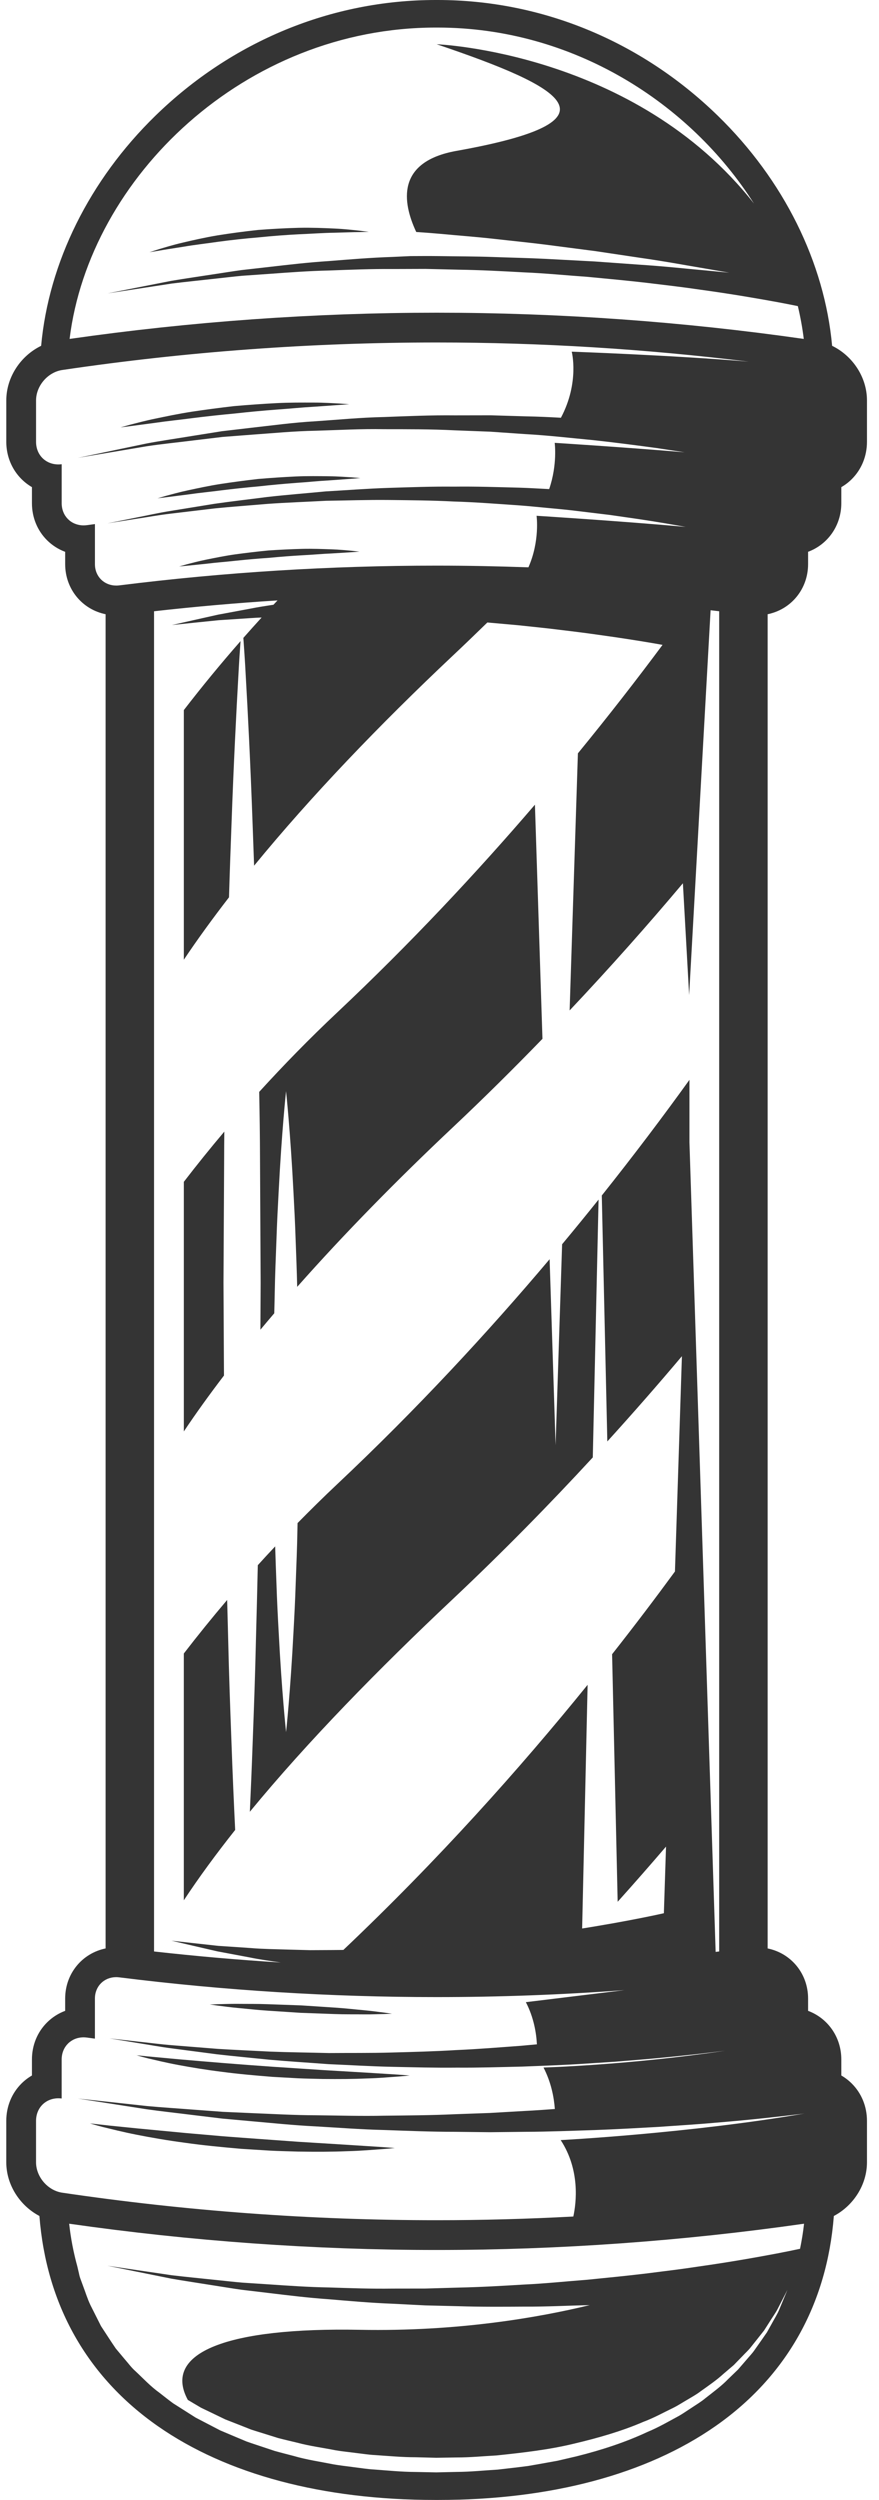 <svg width="51" height="145" viewBox="0 0 51 145" fill="none" xmlns="http://www.w3.org/2000/svg">
<path d="M13.287 52.045C13.329 50.597 13.38 49.21 13.429 47.904C13.556 44.291 13.712 41.28 13.832 39.171C13.873 38.374 13.92 37.707 13.957 37.185C12.789 38.518 11.693 39.854 10.666 41.186V55.666C11.457 54.483 12.339 53.272 13.287 52.045Z" fill="#343434"/>
<path d="M13.016 65.634C12.195 66.605 11.413 67.577 10.666 68.548V83.026C11.376 81.963 12.157 80.881 12.995 79.783C12.986 78 12.977 76.206 12.967 74.407C12.979 71.998 12.992 69.589 13.005 67.217C13.005 66.686 13.01 66.159 13.016 65.634Z" fill="#343434"/>
<path d="M15.086 67.216C15.098 69.588 15.111 71.997 15.123 74.406C15.119 75.314 15.114 76.22 15.109 77.125C15.372 76.808 15.643 76.49 15.913 76.172C15.922 75.797 15.933 75.421 15.939 75.053C15.957 73.963 16.003 72.911 16.04 71.913C16.072 70.915 16.122 69.97 16.169 69.099C16.346 65.614 16.597 63.291 16.597 63.291C16.597 63.291 16.847 65.614 17.025 69.099C17.071 69.97 17.121 70.914 17.153 71.913C17.186 72.783 17.221 73.7 17.243 74.64C19.977 71.552 23.044 68.428 26.265 65.395C28.081 63.685 29.813 61.966 31.474 60.253L31.037 46.672C27.665 50.604 23.835 54.704 19.557 58.732C17.945 60.249 16.446 61.787 15.039 63.331C15.063 64.611 15.083 65.907 15.086 67.216Z" fill="#343434"/>
<path d="M13.425 100.907C13.357 99.1 13.286 97.142 13.239 95.072C13.22 94.33 13.2 93.569 13.18 92.799C12.299 93.836 11.462 94.872 10.665 95.906V110.221C11.544 108.888 12.547 107.523 13.645 106.139C13.57 104.596 13.493 102.841 13.425 100.907Z" fill="#343434"/>
<path d="M32.236 83.82L31.889 73.035C28.317 77.266 24.2 81.721 19.559 86.09C18.767 86.835 18.007 87.587 17.265 88.34C17.262 88.46 17.259 88.584 17.257 88.703C17.239 89.792 17.194 90.845 17.157 91.843C17.125 92.841 17.076 93.785 17.028 94.656C16.85 98.141 16.598 100.465 16.598 100.465C16.598 100.465 16.346 98.141 16.169 94.656C16.121 93.785 16.072 92.842 16.04 91.843C16.014 91.152 15.987 90.428 15.966 89.692C15.624 90.055 15.288 90.418 14.958 90.783C14.927 92.254 14.887 93.69 14.851 95.072C14.805 97.142 14.733 99.1 14.666 100.907C14.613 102.414 14.555 103.809 14.496 105.085C17.851 101.005 21.98 96.79 26.268 92.754C29.177 90.014 31.884 87.253 34.394 84.532L34.73 69.576C34.049 70.428 33.343 71.293 32.614 72.168L32.236 83.82Z" fill="#343434"/>
<path d="M48.28 20.058C47.842 15.232 45.481 10.442 41.639 6.704C37.196 2.381 31.423 0 25.385 0H25.33H25.283C19.243 0 13.471 2.38 9.027 6.703C5.186 10.441 2.825 15.232 2.387 20.058C1.2 20.634 0.365 21.874 0.365 23.226V25.624C0.365 26.76 0.957 27.733 1.853 28.254V29.184C1.853 30.006 2.162 30.767 2.725 31.33C3.028 31.632 3.387 31.861 3.781 32.007V32.718C3.781 34.172 4.772 35.35 6.127 35.626V113.012C4.772 113.289 3.781 114.466 3.781 115.919V116.631C3.387 116.778 3.027 117.007 2.725 117.309C2.162 117.871 1.853 118.633 1.853 119.454V120.382C1.633 120.509 1.429 120.665 1.245 120.848C0.677 121.415 0.364 122.184 0.364 123.015V125.412C0.364 126.727 1.153 127.934 2.287 128.53C2.684 133.65 5.036 137.845 9.163 140.724C13.172 143.521 18.73 145 25.235 145H25.337H25.431C31.937 145 37.495 143.521 41.505 140.724C45.631 137.845 47.983 133.65 48.38 128.53C49.513 127.934 50.302 126.727 50.302 125.413V123.015C50.302 122.184 49.99 121.415 49.421 120.848C49.238 120.665 49.034 120.509 48.814 120.382V119.454C48.814 118.145 48.023 117.056 46.886 116.632V115.92C46.886 114.466 45.895 113.289 44.539 113.012V35.626C45.895 35.35 46.885 34.172 46.886 32.718V32.005C48.023 31.582 48.814 30.493 48.814 29.183V28.256C49.034 28.128 49.238 27.973 49.421 27.79C49.99 27.223 50.302 26.453 50.302 25.622V23.224C50.302 21.875 49.468 20.635 48.28 20.058ZM7.854 137.527C7.626 137.328 7.453 137.083 7.262 136.867C7.077 136.645 6.895 136.429 6.718 136.217C6.407 135.763 6.128 135.322 5.859 134.914C5.639 134.478 5.433 134.07 5.244 133.692C5.063 133.312 4.955 132.936 4.828 132.612C4.768 132.448 4.711 132.293 4.658 132.147C4.603 132.001 4.585 131.855 4.55 131.724C4.528 131.632 4.509 131.549 4.49 131.466C4.273 130.677 4.108 129.851 4.013 128.978C11.054 129.986 18.222 130.502 25.332 130.502C32.442 130.502 39.61 129.986 46.651 128.978C46.597 129.478 46.515 129.96 46.419 130.432C46.387 130.44 46.359 130.445 46.322 130.453C46.041 130.515 45.617 130.599 45.073 130.705C43.987 130.91 42.426 131.193 40.538 131.46C39.597 131.605 38.571 131.73 37.486 131.866C36.401 131.997 35.253 132.11 34.066 132.229C32.876 132.318 31.648 132.45 30.395 132.507C29.143 132.583 27.871 132.657 26.596 132.683C25.958 132.701 25.32 132.72 24.686 132.738C24.051 132.739 23.418 132.74 22.791 132.741C21.534 132.76 20.299 132.715 19.103 132.676C17.906 132.656 16.751 132.575 15.656 132.5C15.108 132.464 14.575 132.429 14.059 132.395C13.544 132.352 13.048 132.293 12.572 132.245C11.62 132.144 10.743 132.06 9.969 131.967C9.198 131.853 8.526 131.754 7.972 131.673C6.863 131.508 6.23 131.415 6.23 131.415C6.23 131.415 6.857 131.542 7.955 131.764C8.505 131.875 9.172 132.009 9.938 132.164C10.707 132.298 11.579 132.427 12.529 132.58C13.005 132.653 13.5 132.738 14.013 132.809C14.529 132.871 15.062 132.933 15.608 132.999C16.704 133.131 17.859 133.274 19.061 133.358C20.261 133.459 21.502 133.571 22.767 133.619C23.398 133.651 24.035 133.683 24.675 133.716C25.316 133.731 25.958 133.747 26.601 133.763C27.888 133.804 29.173 133.797 30.441 133.787C31.708 133.796 32.954 133.727 34.161 133.701C34.182 133.7 34.202 133.699 34.223 133.698C31.256 134.419 26.566 135.24 20.873 135.132C13.251 134.986 9.399 136.427 10.897 139.197C11.009 139.264 11.12 139.33 11.233 139.397C11.377 139.481 11.522 139.567 11.668 139.654C11.821 139.727 11.975 139.801 12.13 139.875C12.439 140.025 12.752 140.175 13.069 140.328C13.397 140.456 13.727 140.586 14.062 140.717C14.229 140.783 14.396 140.849 14.565 140.916C14.735 140.975 14.911 141.025 15.086 141.081C15.435 141.19 15.787 141.3 16.142 141.411C16.501 141.505 16.867 141.588 17.233 141.677C17.961 141.873 18.721 141.971 19.476 142.121C19.855 142.186 20.241 142.221 20.626 142.273C21.011 142.317 21.397 142.381 21.784 142.399C22.559 142.451 23.329 142.524 24.129 142.524L25.307 142.554L26.483 142.536C27.266 142.538 28.04 142.461 28.811 142.419C30.343 142.26 31.856 142.086 33.282 141.741C34.707 141.405 36.075 141.011 37.307 140.479C37.938 140.243 38.508 139.925 39.078 139.65C39.36 139.509 39.618 139.336 39.883 139.185C40.143 139.026 40.409 138.885 40.64 138.706C41.117 138.365 41.582 138.048 41.976 137.686C42.18 137.513 42.378 137.343 42.571 137.179C42.747 136.997 42.919 136.82 43.085 136.65C43.248 136.475 43.423 136.321 43.56 136.144C43.7 135.969 43.834 135.801 43.963 135.638C44.091 135.476 44.215 135.319 44.333 135.17C44.434 135.01 44.533 134.858 44.625 134.713C44.804 134.42 44.989 134.172 45.114 133.932C45.237 133.693 45.342 133.488 45.427 133.323C45.598 132.992 45.688 132.816 45.688 132.816C45.688 132.816 45.612 133 45.468 133.343C45.397 133.514 45.308 133.726 45.205 133.975C45.101 134.225 44.933 134.488 44.767 134.796C44.681 134.949 44.591 135.111 44.497 135.28C44.386 135.438 44.271 135.604 44.151 135.777C44.03 135.949 43.904 136.13 43.772 136.316C43.643 136.505 43.475 136.672 43.319 136.861C43.159 137.046 42.994 137.237 42.824 137.434C42.638 137.615 42.444 137.801 42.247 137.991C41.864 138.389 41.396 138.73 40.922 139.103C40.69 139.299 40.424 139.455 40.164 139.63C39.899 139.798 39.639 139.988 39.355 140.145C38.783 140.454 38.199 140.795 37.559 141.059C36.306 141.646 34.914 142.104 33.454 142.469C33.087 142.554 32.717 142.64 32.345 142.727C31.968 142.794 31.59 142.862 31.209 142.931L30.635 143.031L30.055 143.104C29.666 143.149 29.275 143.194 28.883 143.24C28.096 143.287 27.303 143.37 26.505 143.374L25.309 143.401L24.11 143.377C23.322 143.374 22.513 143.294 21.713 143.235C21.311 143.214 20.919 143.146 20.523 143.099C20.129 143.043 19.734 143.005 19.345 142.935C18.57 142.78 17.792 142.669 17.045 142.45C16.67 142.35 16.296 142.259 15.927 142.154C15.564 142.033 15.203 141.913 14.844 141.793C14.666 141.732 14.486 141.677 14.311 141.612C14.137 141.539 13.966 141.468 13.794 141.396C13.452 141.252 13.114 141.109 12.779 140.967C12.456 140.799 12.137 140.633 11.821 140.469C11.663 140.387 11.506 140.305 11.351 140.224C11.202 140.13 11.055 140.036 10.908 139.943C10.616 139.758 10.327 139.574 10.042 139.393C9.771 139.194 9.511 138.986 9.253 138.785C8.725 138.407 8.296 137.938 7.854 137.527ZM2.091 125.415C2.091 124.615 2.091 123.816 2.091 123.017C2.091 122.247 2.654 121.703 3.389 121.703C3.451 121.703 3.514 121.707 3.578 121.715C3.578 120.962 3.578 120.208 3.578 119.455C3.578 118.705 4.132 118.168 4.85 118.168C4.917 118.168 4.985 118.173 5.055 118.183C5.205 118.203 5.356 118.224 5.507 118.244C5.507 117.47 5.507 116.696 5.507 115.921C5.507 115.199 6.044 114.677 6.74 114.677C6.798 114.677 6.858 114.681 6.918 114.689C13.032 115.453 19.183 115.834 25.333 115.834C28.971 115.834 32.607 115.698 36.238 115.43L30.51 116.128C30.979 117.029 31.119 117.939 31.151 118.574C30.843 118.602 30.54 118.629 30.23 118.658C28.996 118.748 27.741 118.853 26.484 118.906C25.227 118.984 23.969 119.015 22.73 119.049C21.491 119.085 20.271 119.069 19.089 119.08C17.908 119.049 16.765 119.038 15.683 118.996C14.602 118.939 13.577 118.897 12.633 118.837C11.689 118.762 10.824 118.692 10.058 118.631C9.29 118.573 8.626 118.478 8.077 118.423C6.978 118.3 6.35 118.229 6.35 118.229C6.35 118.229 6.974 118.331 8.065 118.51C8.612 118.593 9.272 118.721 10.036 118.818C10.8 118.918 11.662 119.031 12.603 119.154C13.546 119.262 14.57 119.356 15.653 119.468C16.737 119.565 17.882 119.635 19.067 119.724C20.253 119.773 21.48 119.851 22.727 119.878C23.975 119.905 25.244 119.939 26.512 119.925C27.78 119.935 29.048 119.894 30.298 119.865C31.547 119.816 32.777 119.774 33.965 119.694C34.559 119.655 35.143 119.618 35.716 119.58C36.288 119.533 36.846 119.487 37.391 119.442C38.479 119.35 39.507 119.241 40.455 119.138C41.026 119.073 41.563 119.009 42.07 118.945C36.489 119.778 31.534 119.919 31.534 119.919C31.986 120.791 32.145 121.671 32.192 122.325C31.615 122.368 31.034 122.409 30.446 122.438C29.775 122.476 29.098 122.515 28.418 122.555C27.738 122.579 27.056 122.604 26.373 122.628C25.007 122.691 23.64 122.698 22.295 122.713C20.948 122.744 19.625 122.701 18.342 122.688C17.059 122.685 15.821 122.611 14.645 122.565C14.057 122.539 13.485 122.514 12.932 122.489C12.38 122.448 11.847 122.408 11.335 122.37C10.311 122.29 9.37 122.232 8.539 122.154C7.709 122.063 6.986 121.986 6.39 121.92C5.197 121.791 4.515 121.718 4.515 121.718C4.515 121.718 5.192 121.823 6.378 122.008C6.971 122.1 7.691 122.213 8.517 122.341C9.345 122.459 10.283 122.56 11.304 122.688C11.815 122.75 12.348 122.814 12.899 122.881C13.452 122.931 14.023 122.983 14.611 123.036C15.787 123.138 17.026 123.27 18.312 123.333C19.598 123.406 20.927 123.511 22.28 123.543C23.632 123.591 25.007 123.648 26.382 123.648C27.07 123.656 27.758 123.664 28.443 123.671C29.129 123.663 29.811 123.656 30.489 123.648C31.844 123.644 33.176 123.587 34.467 123.548C35.757 123.501 37.004 123.43 38.186 123.364C39.367 123.28 40.486 123.215 41.515 123.12C43.578 122.954 45.293 122.754 46.496 122.61C46.561 122.601 46.618 122.594 46.68 122.586C40.015 123.738 32.531 124.128 32.531 124.128C33.671 125.869 33.435 127.772 33.265 128.561C30.622 128.702 27.977 128.775 25.331 128.775C18.072 128.775 10.813 128.243 3.613 127.179C2.773 127.057 2.092 126.262 2.091 125.415ZM5.508 32.72C5.508 31.945 5.508 31.171 5.508 30.397C5.357 30.418 5.206 30.438 5.055 30.459C4.986 30.468 4.918 30.473 4.851 30.473C4.132 30.473 3.579 29.936 3.579 29.186C3.579 28.433 3.579 27.68 3.579 26.926C3.515 26.934 3.452 26.938 3.39 26.938C2.654 26.938 2.092 26.394 2.092 25.625C2.092 24.825 2.092 24.026 2.092 23.226C2.092 22.379 2.773 21.584 3.617 21.46C10.817 20.395 18.076 19.864 25.335 19.864C31.381 19.864 37.427 20.238 43.44 20.976C38.993 20.601 33.172 20.398 33.172 20.398C33.172 20.398 33.634 22.178 32.545 24.23C31.879 24.192 31.204 24.161 30.524 24.149C29.844 24.129 29.158 24.109 28.47 24.088C27.782 24.089 27.09 24.09 26.4 24.092C25.018 24.076 23.638 24.137 22.28 24.188C20.921 24.215 19.587 24.347 18.297 24.434C17.006 24.507 15.766 24.68 14.588 24.81C14 24.878 13.427 24.945 12.874 25.011C12.324 25.098 11.792 25.183 11.281 25.265C10.261 25.434 9.323 25.565 8.498 25.724C7.677 25.895 6.96 26.045 6.371 26.169C5.192 26.415 4.518 26.556 4.518 26.556C4.518 26.556 5.198 26.442 6.385 26.242C6.978 26.142 7.699 26.02 8.525 25.882C9.353 25.756 10.295 25.663 11.318 25.534C11.829 25.473 12.362 25.409 12.913 25.343C13.467 25.3 14.039 25.256 14.628 25.211C15.806 25.129 17.043 25.005 18.332 24.983C19.619 24.946 20.945 24.867 22.297 24.894C23.647 24.896 25.017 24.889 26.387 24.96C27.072 24.986 27.757 25.012 28.439 25.038C29.12 25.085 29.798 25.131 30.471 25.178C31.817 25.253 33.136 25.407 34.413 25.528C35.689 25.666 36.919 25.828 38.084 25.985C38.647 26.071 39.195 26.152 39.724 26.233C36.021 25.925 32.183 25.685 32.183 25.685C32.183 25.685 32.353 26.943 31.863 28.368C31.288 28.34 30.707 28.302 30.12 28.285C28.87 28.254 27.602 28.209 26.334 28.226C25.066 28.212 23.798 28.26 22.551 28.298C21.305 28.338 20.08 28.435 18.895 28.502C17.713 28.616 16.569 28.704 15.488 28.828C14.409 28.968 13.388 29.084 12.449 29.22C11.512 29.372 10.655 29.512 9.894 29.635C9.134 29.756 8.479 29.911 7.935 30.013C6.852 30.231 6.233 30.355 6.233 30.355C6.233 30.355 6.857 30.257 7.949 30.085C8.496 30.006 9.154 29.88 9.918 29.791C10.681 29.7 11.543 29.598 12.482 29.486C13.423 29.391 14.445 29.319 15.524 29.226C16.604 29.148 17.746 29.109 18.923 29.046C20.105 29.031 21.323 28.986 22.562 29C23.801 29.015 25.059 29.022 26.315 29.088C27.572 29.125 28.826 29.224 30.06 29.308C30.676 29.351 31.287 29.419 31.891 29.473C32.494 29.528 33.09 29.586 33.673 29.661C34.258 29.731 34.831 29.801 35.394 29.869C35.955 29.949 36.502 30.029 37.037 30.106C38.009 30.25 38.927 30.407 39.782 30.561C35.866 30.211 31.132 29.916 31.132 29.916C31.132 29.916 31.334 31.379 30.659 32.906C28.884 32.843 27.109 32.807 25.335 32.807C19.184 32.807 13.034 33.188 6.919 33.953C6.86 33.96 6.8 33.963 6.742 33.963C6.046 33.964 5.508 33.442 5.508 32.72ZM25.284 1.599C25.301 1.599 25.318 1.599 25.335 1.599C25.353 1.599 25.368 1.599 25.386 1.599C33.213 1.599 40.02 5.943 43.744 11.805C36.84 3.011 25.335 2.566 25.335 2.566C32.777 5.083 36.271 7.003 26.485 8.751C22.974 9.378 23.343 11.732 24.15 13.456C24.606 13.488 25.065 13.52 25.522 13.561C26.579 13.661 27.637 13.738 28.676 13.855C29.713 13.973 30.735 14.072 31.721 14.199C32.706 14.326 33.657 14.451 34.561 14.568C35.461 14.702 36.311 14.829 37.097 14.947C38.667 15.17 39.968 15.419 40.88 15.569C41.791 15.726 42.312 15.816 42.312 15.816C42.312 15.816 41.786 15.767 40.865 15.679C39.943 15.599 38.632 15.45 37.05 15.348C36.26 15.29 35.405 15.23 34.501 15.165C33.596 15.117 32.64 15.066 31.653 15.014C30.666 14.964 29.644 14.944 28.608 14.906C27.571 14.868 26.518 14.872 25.465 14.854C24.915 14.847 24.364 14.85 23.817 14.854C23.468 14.871 23.119 14.887 22.773 14.902C21.509 14.943 20.269 15.047 19.069 15.143C17.868 15.22 16.713 15.357 15.617 15.483C15.069 15.545 14.537 15.606 14.022 15.664C13.508 15.733 13.014 15.815 12.538 15.886C11.587 16.033 10.715 16.158 9.946 16.288C9.179 16.439 8.512 16.57 7.961 16.678C6.862 16.895 6.234 17.018 6.234 17.018C6.234 17.018 6.867 16.92 7.975 16.752C8.528 16.667 9.2 16.564 9.97 16.446C10.744 16.349 11.62 16.262 12.572 16.154C13.049 16.104 13.544 16.042 14.059 15.995C14.575 15.959 15.107 15.921 15.656 15.883C16.751 15.803 17.905 15.715 19.103 15.689C20.299 15.645 21.535 15.593 22.793 15.604C23.421 15.601 24.053 15.6 24.689 15.597C25.325 15.612 25.963 15.627 26.601 15.642C27.877 15.661 29.151 15.728 30.404 15.798C31.657 15.849 32.888 15.975 34.08 16.057C35.269 16.17 36.419 16.277 37.507 16.403C38.593 16.534 39.621 16.652 40.565 16.793C42.457 17.051 44.022 17.326 45.113 17.525C45.614 17.62 46.01 17.696 46.291 17.755C46.441 18.385 46.557 19.019 46.635 19.658C39.6 18.651 32.439 18.137 25.337 18.137C18.234 18.137 11.073 18.651 4.038 19.658C5.191 10.278 14.217 1.599 25.284 1.599ZM41.522 113.213L40.002 66.256V62.632C38.499 64.72 36.799 66.978 34.916 69.341L35.237 83.606C36.755 81.934 38.2 80.281 39.565 78.661L39.161 91.148C38.041 92.677 36.827 94.282 35.514 95.947L35.837 110.306C36.804 109.229 37.74 108.161 38.643 107.105L38.518 110.97C38.347 111.006 38.146 111.05 37.909 111.102C37.134 111.263 36.016 111.483 34.665 111.709C34.381 111.758 34.081 111.807 33.776 111.855L34.094 97.721C30.135 102.611 25.396 107.909 19.922 113.099C19.704 113.101 19.483 113.103 19.267 113.105C18.836 113.107 18.411 113.11 17.996 113.112C17.58 113.101 17.175 113.091 16.779 113.08C15.988 113.055 15.236 113.048 14.548 112.989C13.856 112.943 13.223 112.9 12.661 112.862C12.101 112.801 11.612 112.747 11.211 112.703C10.405 112.613 9.945 112.562 9.945 112.562C9.945 112.562 10.396 112.668 11.185 112.852C11.581 112.944 12.062 113.054 12.613 113.182C13.17 113.287 13.798 113.405 14.483 113.533C15.044 113.649 15.657 113.735 16.292 113.828C13.833 113.676 11.378 113.461 8.938 113.188V35.454C11.316 35.186 13.707 34.976 16.102 34.825C16.023 34.908 15.944 34.992 15.866 35.077C15.394 35.147 14.935 35.219 14.508 35.305C13.825 35.433 13.197 35.549 12.642 35.653C12.09 35.776 11.61 35.884 11.214 35.973C10.425 36.151 9.974 36.253 9.974 36.253C9.974 36.253 10.434 36.205 11.239 36.121C11.641 36.08 12.128 36.03 12.688 35.973C13.249 35.936 13.882 35.894 14.573 35.849C14.767 35.833 14.977 35.826 15.18 35.816C14.82 36.21 14.467 36.604 14.12 36.998C14.156 37.544 14.212 38.276 14.257 39.171C14.377 41.279 14.533 44.29 14.66 47.904C14.688 48.647 14.716 49.421 14.743 50.212C18.038 46.189 22.02 42.033 26.266 38.035C26.948 37.393 27.617 36.749 28.277 36.105C28.879 36.157 29.475 36.211 30.055 36.264C30.909 36.358 31.734 36.434 32.514 36.536C33.295 36.628 34.032 36.722 34.711 36.819C36.068 37.005 37.193 37.187 37.975 37.321C38.148 37.352 38.302 37.38 38.441 37.404C36.961 39.395 35.32 41.508 33.53 43.695L33.05 58.607C35.409 56.107 37.601 53.634 39.622 51.231L39.984 57.717L41.229 35.395C41.395 35.413 41.561 35.435 41.727 35.453V113.187C41.659 113.197 41.591 113.205 41.522 113.213Z" fill="#343434"/>
<path d="M7.927 123.817C8.748 123.98 9.709 124.148 10.746 124.285C11.78 124.433 12.891 124.538 14.002 124.635C14.557 124.67 15.114 124.705 15.662 124.739C16.21 124.769 16.75 124.775 17.272 124.794C18.317 124.81 19.293 124.809 20.128 124.773C20.963 124.754 21.659 124.686 22.145 124.655C22.631 124.619 22.908 124.588 22.908 124.588C22.908 124.588 22.63 124.562 22.144 124.53C21.659 124.498 20.965 124.454 20.133 124.401C19.303 124.349 18.335 124.289 17.297 124.225C16.262 124.15 15.157 124.07 14.053 123.991C13.501 123.946 12.948 123.912 12.406 123.859C11.863 123.812 11.328 123.766 10.811 123.721C9.776 123.623 8.811 123.531 7.984 123.452C7.156 123.365 6.464 123.304 5.981 123.245C5.497 123.191 5.22 123.16 5.22 123.16C5.22 123.16 5.485 123.245 5.958 123.368C6.431 123.481 7.107 123.657 7.927 123.817Z" fill="#343434"/>
<path d="M8.606 119.277C8.172 119.234 7.925 119.209 7.925 119.209C7.925 119.209 8.163 119.284 8.588 119.389C9.013 119.487 9.62 119.637 10.356 119.774C11.091 119.912 11.954 120.055 12.882 120.169C13.81 120.294 14.804 120.38 15.799 120.46C16.296 120.487 16.795 120.515 17.285 120.543C17.776 120.566 18.259 120.569 18.727 120.584C19.662 120.594 20.535 120.588 21.282 120.553C22.03 120.535 22.652 120.471 23.087 120.444C23.523 120.41 23.771 120.383 23.771 120.383C23.771 120.383 23.522 120.359 23.087 120.33C22.652 120.302 22.031 120.264 21.286 120.217C20.543 120.173 19.675 120.122 18.747 120.067C17.819 120.006 16.83 119.94 15.84 119.875C13.861 119.738 11.886 119.574 10.402 119.443C9.658 119.374 9.04 119.318 8.606 119.277Z" fill="#343434"/>
<path d="M18.173 23.35C17.545 23.349 16.811 23.343 16.026 23.383C15.242 23.424 14.406 23.483 13.571 23.556C12.738 23.652 11.907 23.762 11.131 23.879C10.354 23.999 9.637 24.151 9.022 24.279C8.406 24.405 7.901 24.545 7.546 24.634C7.193 24.733 6.991 24.789 6.991 24.789C6.991 24.789 7.198 24.762 7.562 24.717C7.924 24.668 8.442 24.6 9.063 24.517C9.682 24.424 10.409 24.353 11.183 24.25C11.957 24.152 12.786 24.062 13.614 23.985C14.441 23.893 15.271 23.816 16.05 23.757C16.829 23.703 17.555 23.627 18.18 23.594C18.805 23.55 19.326 23.514 19.69 23.488C20.056 23.46 20.264 23.444 20.264 23.444C20.264 23.444 20.055 23.43 19.689 23.404C19.325 23.387 18.801 23.349 18.173 23.35Z" fill="#343434"/>
<path d="M10.98 28.671C11.528 28.589 12.174 28.53 12.86 28.439C13.547 28.354 14.28 28.275 15.016 28.21C15.749 28.128 16.484 28.061 17.175 28.009C17.866 27.964 18.509 27.894 19.063 27.866C19.617 27.826 20.079 27.792 20.402 27.769C20.727 27.743 20.912 27.728 20.912 27.728C20.912 27.728 20.727 27.712 20.402 27.685C20.078 27.667 19.614 27.627 19.057 27.623C18.5 27.616 17.849 27.605 17.151 27.636C16.456 27.669 15.714 27.718 14.972 27.781C14.233 27.866 13.496 27.964 12.807 28.069C12.118 28.177 11.482 28.316 10.938 28.432C10.393 28.547 9.945 28.677 9.631 28.759C9.319 28.85 9.141 28.902 9.141 28.902C9.141 28.902 9.325 28.88 9.648 28.841C9.969 28.799 10.429 28.741 10.98 28.671Z" fill="#343434"/>
<path d="M13.705 32.521C14.315 32.456 14.968 32.399 15.621 32.354C16.272 32.292 16.925 32.242 17.538 32.207C18.151 32.177 18.723 32.121 19.216 32.102C19.707 32.071 20.118 32.046 20.406 32.029C20.694 32.009 20.859 31.997 20.859 31.997C20.859 31.997 20.695 31.979 20.408 31.946C20.12 31.923 19.709 31.875 19.215 31.861C18.721 31.845 18.142 31.819 17.523 31.835C16.905 31.852 16.245 31.883 15.586 31.926C14.928 31.991 14.273 32.068 13.659 32.152C13.047 32.238 12.48 32.356 11.995 32.453C11.51 32.549 11.111 32.662 10.831 32.732C10.553 32.81 10.395 32.856 10.395 32.856C10.395 32.856 10.559 32.841 10.847 32.814C11.133 32.785 11.543 32.742 12.032 32.692C12.521 32.628 13.095 32.59 13.705 32.521Z" fill="#343434"/>
<path d="M8.671 14.63C8.671 14.63 8.869 14.598 9.217 14.541C9.562 14.477 10.059 14.406 10.651 14.31C11.242 14.206 11.938 14.128 12.678 14.021C13.42 13.921 14.213 13.834 15.009 13.768C15.802 13.687 16.598 13.626 17.346 13.588C18.094 13.558 18.792 13.505 19.392 13.499C19.992 13.485 20.494 13.462 20.845 13.462C21.196 13.453 21.397 13.448 21.397 13.448C21.397 13.448 21.198 13.423 20.848 13.378C20.499 13.343 19.997 13.281 19.395 13.255C18.793 13.227 18.087 13.197 17.332 13.213C16.577 13.233 15.773 13.275 14.969 13.338C14.167 13.424 13.368 13.532 12.623 13.651C11.878 13.776 11.191 13.933 10.604 14.072C10.016 14.208 9.535 14.361 9.198 14.46C8.862 14.568 8.671 14.63 8.671 14.63Z" fill="#343434"/>
<path d="M15.509 116.62C16.128 116.66 16.788 116.704 17.448 116.747C18.109 116.771 18.77 116.794 19.39 116.817C20.009 116.841 20.589 116.829 21.086 116.836C21.582 116.842 21.997 116.82 22.287 116.817C22.577 116.806 22.743 116.799 22.743 116.799C22.743 116.799 22.579 116.775 22.291 116.733C22.003 116.701 21.593 116.638 21.098 116.593C20.604 116.55 20.028 116.481 19.409 116.442C18.789 116.402 18.13 116.359 17.47 116.315C16.808 116.291 16.147 116.268 15.528 116.246C14.908 116.222 14.328 116.233 13.832 116.226C13.335 116.221 12.921 116.242 12.631 116.245C12.341 116.256 12.174 116.263 12.174 116.263C12.174 116.263 12.339 116.287 12.627 116.328C12.914 116.36 13.325 116.423 13.819 116.467C14.314 116.511 14.891 116.58 15.509 116.62Z" fill="#343434"/>
</svg>
